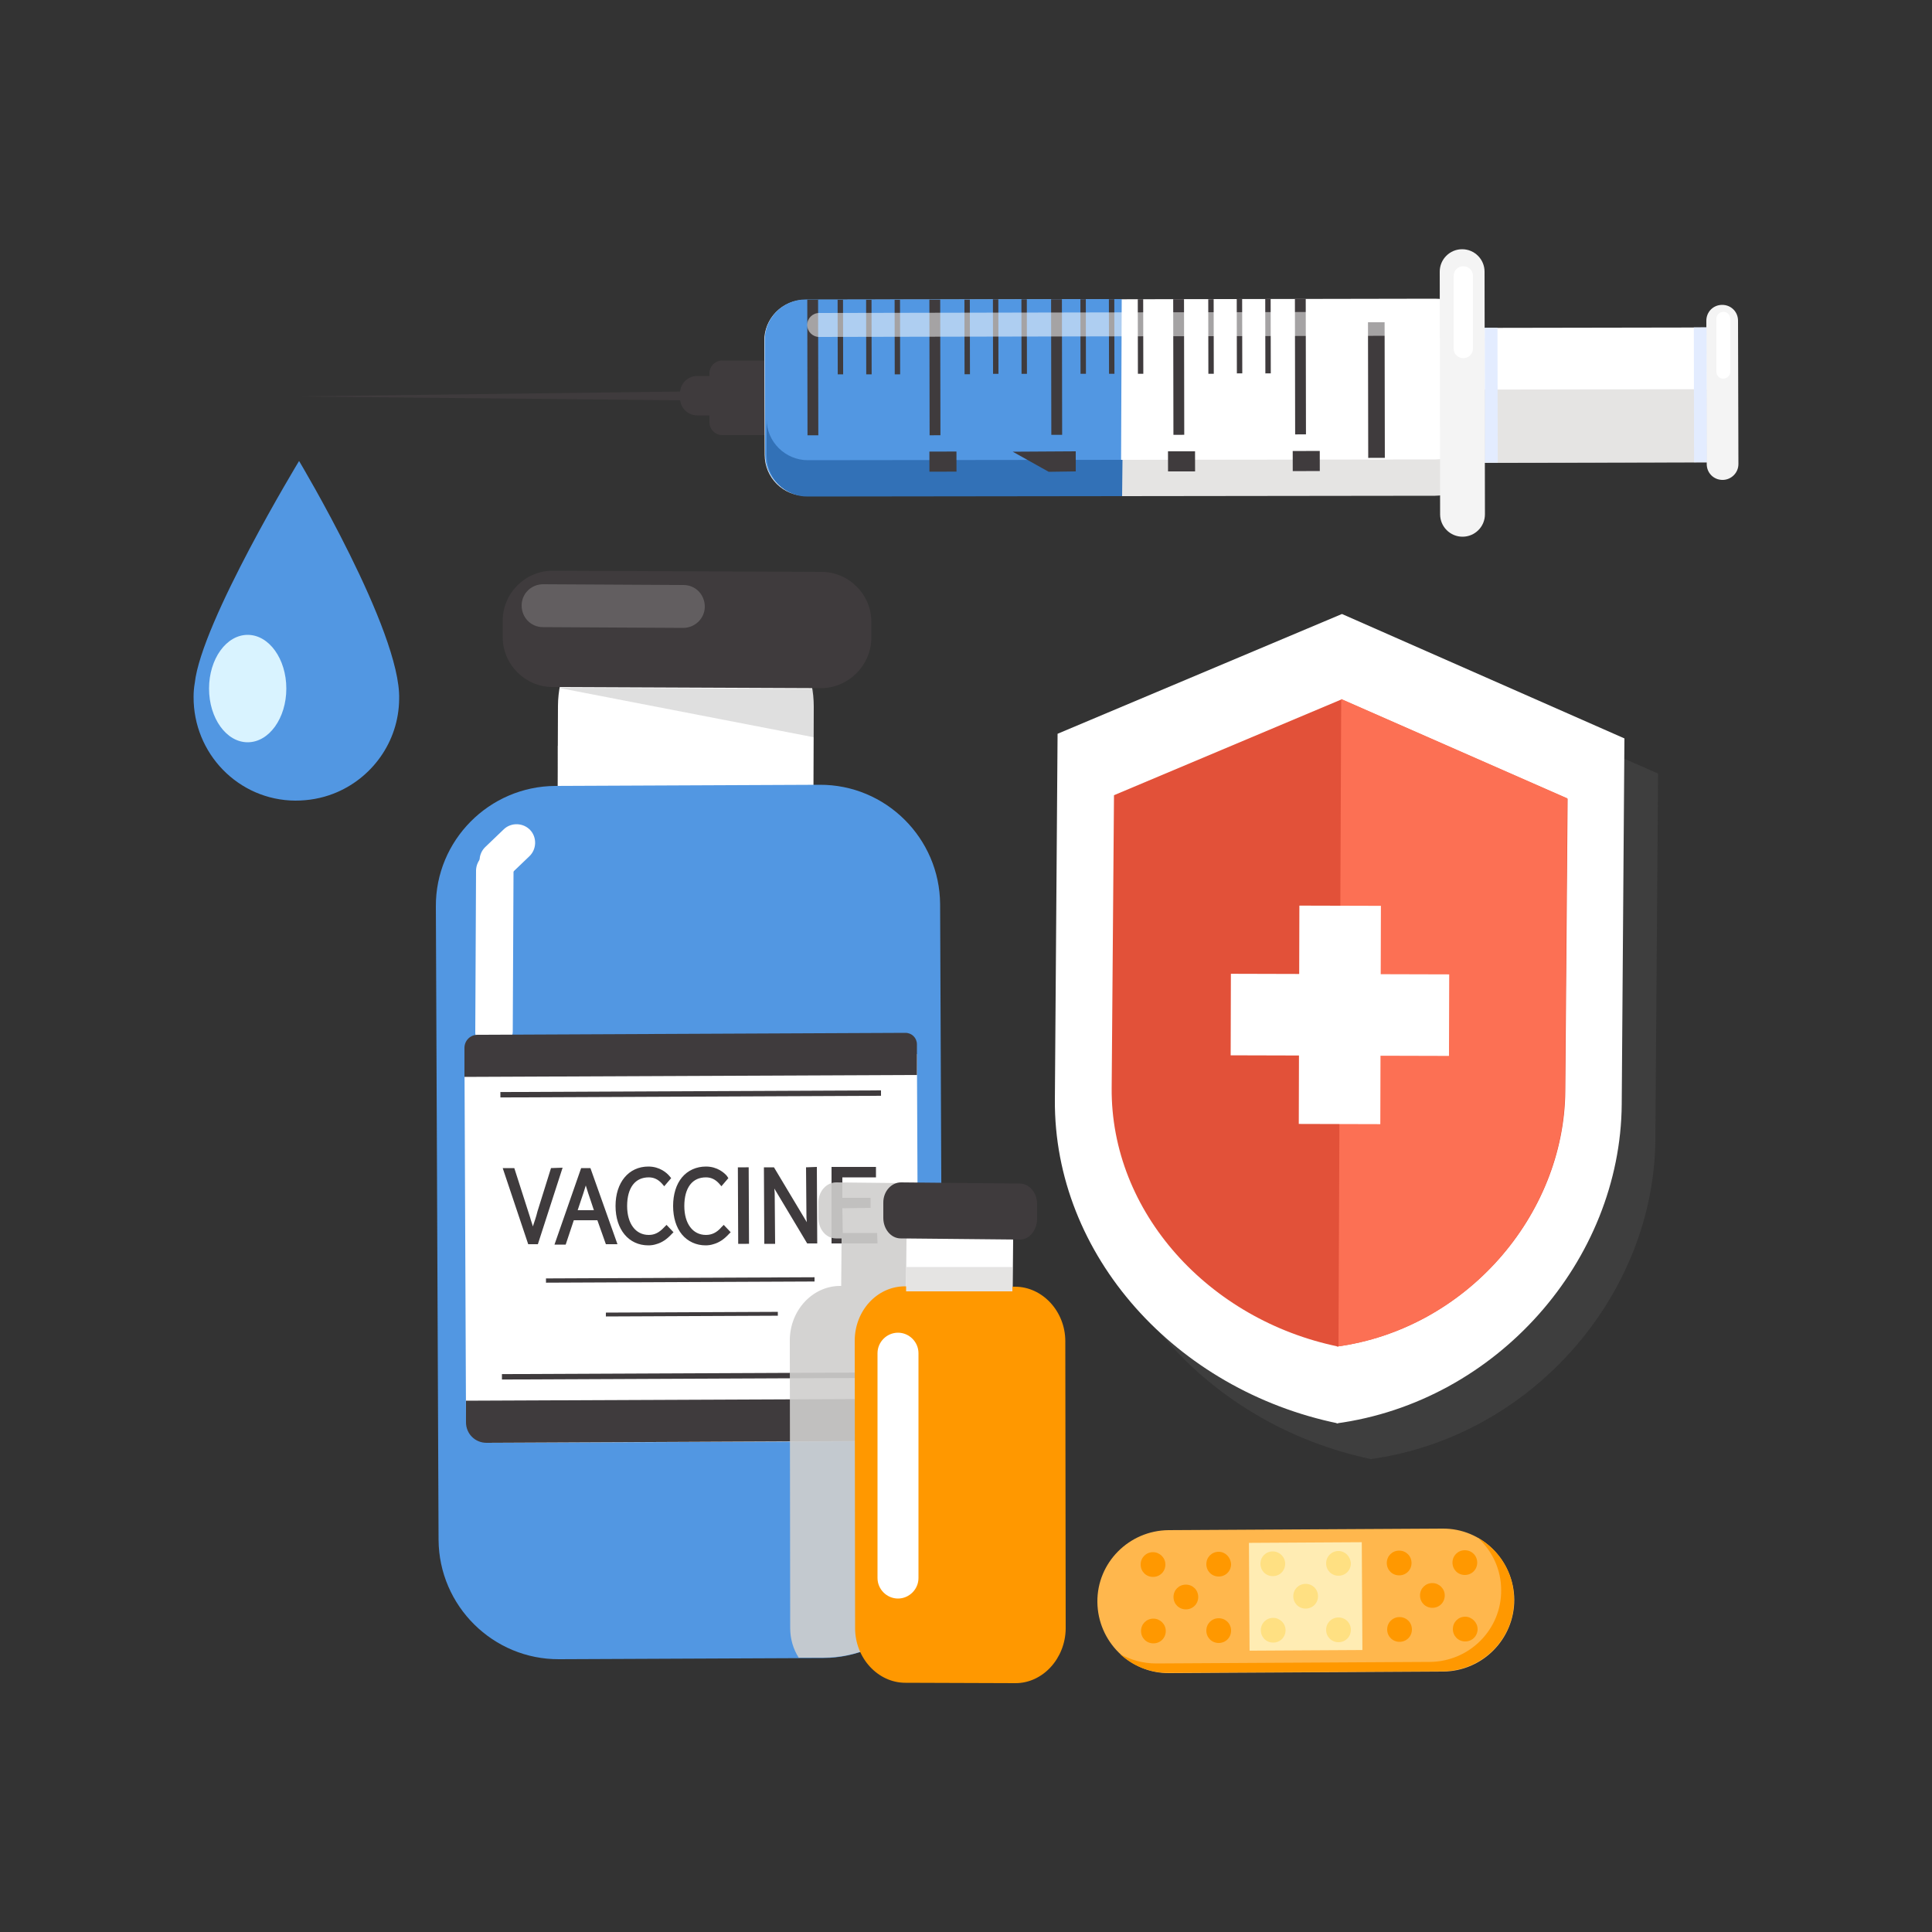 <?xml version="1.0" encoding="utf-8"?>
<!-- Generator: Adobe Illustrator 28.0.0, SVG Export Plug-In . SVG Version: 6.00 Build 0)  -->
<svg version="1.1" id="Glyph" xmlns="http://www.w3.org/2000/svg" xmlns:xlink="http://www.w3.org/1999/xlink" x="0px" y="0px"
	 viewBox="0 0 500 500" style="enable-background:new 0 0 500 500;" xml:space="preserve">
<rect x="0" y="0" width="500" height="500" fill="#333333" stroke="none"/>
<style type="text/css">
	.st0{fill:#FFFFFF;}
	.st1{fill:#3F3B3D;}
	.st2{opacity:0.18;fill:#FFFFFF;}
	.st3{opacity:0.2;fill:#606060;}
	.st4{fill:#5297E2;}
	.st5{fill:#FFB74D;}
	.st6{fill:#FF9800;}
	.st7{fill:#FFECB3;}
	.st8{fill:#FFE082;}
	.st9{opacity:0.25;}
	.st10{fill:#2E6B6B;}
	.st11{fill:#606060;}
	.st12{fill:#E25139;}
	.st13{fill:#FC7054;}
	.st14{fill:#E5E4E3;}
	.st15{fill:#F4F4F4;}
	.st16{fill:#3271B7;}
	.st17{fill:#E3ECFF;}
	.st18{opacity:0.53;fill:#FFFFFF;}
	.st19{opacity:0.9;fill:#CFCECD;}
	.st20{fill:#D9F3FF;}
</style>
<g>
	<path class="st0" d="M181.7,267.3l-9,0c-15.7-0.1-28.5-13-28.5-28.7l0.2-55.9c0.1-15.7,13-28.5,28.7-28.5l9,0
		c15.7,0.1,28.5,13,28.5,28.7l-0.2,55.9C210.3,254.6,197.4,267.4,181.7,267.3z"/>
	<path class="st1" d="M212.4,178.1l-69.4-0.3c-7.1,0-13-5.9-12.9-13.1l0-4.1c0-7.1,5.9-13,13.1-12.9l69.4,0.3
		c7.1,0,13,5.9,12.9,13.1l0,4.1C225.4,172.3,219.5,178.1,212.4,178.1z"/>
	
		<rect x="144.4" y="192.9" transform="matrix(1 -4.365748e-03 4.365748e-03 1 -0.869 0.776)" class="st0" width="65.8" height="13"/>
	<path class="st2" d="M176.8,162.5l-36.3-0.2c-3.1,0-5.5-2.5-5.5-5.6l0,0c0-3.1,2.5-5.5,5.6-5.5l36.3,0.2c3.1,0,5.5,2.5,5.5,5.6l0,0
		C182.4,160,179.9,162.5,176.8,162.5z"/>
	<polygon class="st3" points="144.5,178 210.6,190.8 210.6,178.3 	"/>
	<path class="st4" d="M50.4,176.8c-0.2,1.1-0.3,2.3-0.3,3.5C50,195,61.7,207.1,76.4,207.2c3.5,0,6.8-0.6,9.9-1.8
		c9.8-3.8,16.9-13.3,17-24.5c0.5-17.5-25.9-61.6-25.9-61.6S52.1,161,50.4,176.8z"/>
	<g>
		<path class="st5" d="M373.5,432.6l-70.9,0.4c-10.2,0.1-18.5-8.2-18.6-18.4v0c-0.1-10.2,8.2-18.5,18.4-18.6l70.9-0.4
			c10.2-0.1,18.5,8.2,18.6,18.4v0C391.9,424.2,383.7,432.5,373.5,432.6z"/>
		<path class="st6" d="M382.5,398c3.7,3.4,6,8.2,6,13.5v0c0.1,10.2-8.2,18.5-18.4,18.6l-70.9,0.4c-3.4,0-6.5-0.9-9.3-2.4
			c3.3,3,7.7,4.9,12.6,4.8l70.9-0.4c10.2-0.1,18.5-8.4,18.4-18.6v0C391.8,407.1,388.1,401.2,382.5,398z"/>
		
			<rect x="323.3" y="399.2" transform="matrix(1 -5.755031e-03 5.755031e-03 1 -2.372 1.952)" class="st7" width="29.2" height="27.9"/>
		<path class="st6" d="M301.6,404.9c0,1.8-1.4,3.2-3.2,3.2c-1.8,0-3.2-1.4-3.2-3.2c0-1.8,1.4-3.2,3.2-3.2
			C300.1,401.7,301.6,403.1,301.6,404.9z"/>
		<path class="st6" d="M301.7,422.1c0,1.8-1.4,3.2-3.2,3.2c-1.8,0-3.2-1.4-3.2-3.2c0-1.8,1.4-3.2,3.2-3.2
			C300.2,418.9,301.7,420.3,301.7,422.1z"/>
		<path class="st6" d="M318.6,404.8c0,1.8-1.4,3.2-3.2,3.2c-1.8,0-3.2-1.4-3.2-3.2c0-1.8,1.4-3.2,3.2-3.2
			C317.1,401.6,318.5,403,318.6,404.8z"/>
		<path class="st6" d="M310.1,413.3c0,1.8-1.4,3.2-3.2,3.2c-1.8,0-3.2-1.4-3.2-3.2c0-1.8,1.4-3.2,3.2-3.2
			C308.7,410.1,310.1,411.5,310.1,413.3z"/>
		<path class="st6" d="M318.6,422c0,1.8-1.4,3.2-3.2,3.2c-1.8,0-3.2-1.4-3.2-3.2c0-1.8,1.4-3.2,3.2-3.2
			C317.2,418.8,318.6,420.2,318.6,422z"/>
		<path class="st6" d="M365.3,404.5c0,1.8-1.4,3.2-3.2,3.2c-1.8,0-3.2-1.4-3.2-3.2c0-1.8,1.4-3.2,3.2-3.2
			C363.9,401.3,365.3,402.7,365.3,404.5z"/>
		<path class="st6" d="M365.4,421.7c0,1.8-1.4,3.2-3.2,3.2c-1.8,0-3.2-1.4-3.2-3.2c0-1.8,1.4-3.2,3.2-3.2
			C364,418.5,365.4,419.9,365.4,421.7z"/>
		<path class="st6" d="M382.3,404.4c0,1.8-1.4,3.2-3.2,3.2c-1.8,0-3.2-1.4-3.2-3.2c0-1.8,1.4-3.2,3.2-3.2
			C380.9,401.2,382.3,402.6,382.3,404.4z"/>
		<path class="st6" d="M373.9,412.9c0,1.8-1.4,3.2-3.2,3.2c-1.8,0-3.2-1.4-3.2-3.2c0-1.8,1.4-3.2,3.2-3.2
			C372.4,409.7,373.9,411.1,373.9,412.9z"/>
		<path class="st6" d="M382.4,421.6c0,1.8-1.4,3.2-3.2,3.2c-1.8,0-3.2-1.4-3.2-3.2c0-1.8,1.4-3.2,3.2-3.2
			C380.9,418.4,382.4,419.9,382.4,421.6z"/>
		<path class="st8" d="M332.6,404.7c0,1.8-1.4,3.2-3.2,3.2c-1.8,0-3.2-1.4-3.2-3.2c0-1.8,1.4-3.2,3.2-3.2
			C331.1,401.5,332.6,402.9,332.6,404.7z"/>
		<path class="st8" d="M332.7,421.9c0,1.8-1.4,3.2-3.2,3.2c-1.8,0-3.2-1.4-3.2-3.2c0-1.8,1.4-3.2,3.2-3.2
			C331.2,418.7,332.7,420.1,332.7,421.9z"/>
		<path class="st8" d="M349.6,404.6c0,1.8-1.4,3.2-3.2,3.2c-1.8,0-3.2-1.4-3.2-3.2c0-1.8,1.4-3.2,3.2-3.2
			C348.1,401.4,349.5,402.8,349.6,404.6z"/>
		<path class="st8" d="M341.1,413.1c0,1.8-1.4,3.2-3.2,3.2c-1.8,0-3.2-1.4-3.2-3.2c0-1.8,1.4-3.2,3.2-3.2
			C339.7,409.9,341.1,411.3,341.1,413.1z"/>
		<path class="st8" d="M349.6,421.8c0,1.8-1.4,3.2-3.2,3.2c-1.8,0-3.2-1.4-3.2-3.2c0-1.8,1.4-3.2,3.2-3.2
			C348.2,418.6,349.6,420,349.6,421.8z"/>
	</g>
	<g class="st9">
		<path class="st10" d="M355.1,377.6c-0.1,0-0.2,0-0.3-0.1c-0.1,0-0.3,0-0.4,0.1L355.1,377.6z"/>
		<path class="st11" d="M428.4,294.9l0.7-94.7L356,168.1l-73.6,31l-0.7,94.7c-0.3,40.3,31.3,75,73.1,83.8
			C396.4,371.8,428.1,335.2,428.4,294.9z"/>
	</g>
	<path class="st0" d="M345.7,368.4l0.7,0c-42-8.6-73.7-43.5-73.4-83.8l0.7-94.7l73.6-31l73.1,32.2l-0.7,94.7
		C419.4,326.1,387.5,362.8,345.7,368.4z"/>
	<path class="st12" d="M345.9,348.5l0.5,0c-33.6-6.9-59-34.8-58.7-67l0.6-75.7l58.9-24.8l58.5,25.7l-0.6,75.7
		C404.8,314.6,379.3,344,345.9,348.5z"/>
	<path class="st13" d="M345.9,348.5l0.5,0l0.7-167.6l58.5,25.7l-0.6,75.7C404.8,314.6,379.3,344,345.9,348.5z"/>
	
		<rect x="336.2" y="234.4" transform="matrix(1 2.717829e-03 -2.717829e-03 1 0.715 -0.942)" class="st0" width="21.1" height="56.5"/>
	
		<rect x="336.2" y="234.4" transform="matrix(-2.714776e-03 1 -1 -2.714776e-03 610.365 -83.396)" class="st0" width="21.1" height="56.5"/>
	<path class="st4" d="M213.1,429.1l-68.4,0.3c-17.1,0.1-31.1-13.8-31.2-30.9l-0.7-163.9c-0.1-17.1,13.8-31.1,30.9-31.2l68.4-0.3
		c17.1-0.1,31.1,13.8,31.2,30.9l0.7,163.9C244.1,415,230.2,429,213.1,429.1z"/>
	<path class="st0" d="M127.8,271.8L127.8,271.8c2.7,0,4.8-2.2,4.9-4.8l0.2-41.7c0-2.7-2.2-4.8-4.8-4.9l0,0c-2.7,0-4.8,2.2-4.9,4.8
		l-0.2,41.7C122.9,269.6,125.1,271.8,127.8,271.8z"/>
	<path class="st0" d="M125.4,226L125.4,226c1.8,1.9,4.9,2,6.8,0.2l4.8-4.6c1.9-1.8,2-4.9,0.2-6.8l0,0c-1.8-1.9-4.9-2-6.8-0.2
		l-4.8,4.6C123.7,221,123.6,224.1,125.4,226z"/>
	<g>
		<polygon class="st1" points="185.7,103.7 185.7,101.2 76.7,102.6 76.7,102.6 		"/>
		<path class="st1" d="M203.8,109.3l0-12.7c0-1.8-1.5-3.3-3.3-3.3l-13.6,0c-1.8,0-3.3,1.5-3.3,3.3l0,12.7c0,1.8,1.5,3.3,3.3,3.3
			l13.6,0C202.3,112.6,203.8,111.1,203.8,109.3z"/>
		<path class="st1" d="M189.5,103.1l0-1.4c0-2.4-2-4.4-4.4-4.4l-4.7,0c-2.4,0-4.4,2-4.4,4.4l0,1.4c0,2.4,2,4.4,4.4,4.4l4.7,0
			C187.5,107.6,189.5,105.6,189.5,103.1z"/>
		
			<rect x="394" y="67.1" transform="matrix(1.727052e-03 1 -1 1.727052e-03 512.997 -309.369)" class="st0" width="34.9" height="70.4"/>
		
			<rect x="402" y="75.1" transform="matrix(1.727078e-03 1 -1 1.727078e-03 520.992 -301.415)" class="st14" width="18.9" height="70.4"/>
		<path class="st15" d="M449.9,120.1L449.8,83c0-2.3-1.8-4.1-4.1-4.1l0,0c-2.3,0-4.1,1.8-4.1,4.1l0.1,37.1c0,2.3,1.8,4.1,4.1,4.1
			l0,0C448,124.2,449.9,122.4,449.9,120.1z"/>
		<path class="st0" d="M382.1,117.3L382,87.9c0-5.9-4.8-10.7-10.7-10.6l-162.9,0.3c-5.9,0-10.7,4.8-10.6,10.7l0.1,29.4
			c0,5.9,4.8,10.7,10.7,10.6l162.9-0.3C377.3,128,382.1,123.2,382.1,117.3z"/>
		<path class="st4" d="M290.3,77.4l-81.8,0.1c-5.9,0-10.7,4.8-10.6,10.7l0.1,29.4c0,5.9,4.8,10.7,10.7,10.6l81.4-0.1L290.3,77.4z"/>
		<path class="st14" d="M290,119l81.4-0.1c5.9,0,10.7-4.8,10.6-10.7l0,9.4c0,5.9-4.8,10.7-10.6,10.7l-81.3,0.1L290,119z"/>
		<path class="st16" d="M290.5,119l-81.4,0.1c-5.9,0-10.7-4.8-10.7-10.6l0,9.4c0,5.9,4.8,10.7,10.7,10.6l81.3-0.1L290.5,119z"/>
		<path class="st15" d="M384.3,133.1l-0.1-62.8c0-3.2-2.6-5.8-5.8-5.8l0,0c-3.2,0-5.8,2.6-5.8,5.8l0.1,62.8c0,3.2,2.6,5.8,5.8,5.8h0
			C381.7,138.9,384.3,136.3,384.3,133.1z"/>
		
			<rect x="192.8" y="93.7" transform="matrix(1.728684e-03 1 -1 1.728684e-03 305.087 -115.409)" class="st1" width="35.1" height="2.8"/>
		
			<rect x="207.9" y="86.5" transform="matrix(1.729604e-03 1 -1 1.729604e-03 304.313 -130.467)" class="st1" width="19.3" height="1.4"/>
		
			<rect x="215.3" y="86.5" transform="matrix(1.729609e-03 1 -1 1.729609e-03 311.676 -137.868)" class="st1" width="19.3" height="1.4"/>
		
			<rect x="222.7" y="86.5" transform="matrix(1.729609e-03 1 -1 1.729609e-03 319.038 -145.268)" class="st1" width="19.3" height="1.4"/>
		
			<rect x="240.7" y="86.4" transform="matrix(1.726258e-03 1 -1 1.726258e-03 336.976 -163.299)" class="st1" width="19.3" height="1.4"/>
		
			<rect x="248" y="86.4" transform="matrix(1.729604e-03 1 -1 1.729604e-03 344.338 -170.7)" class="st1" width="19.3" height="1.4"/>
		
			<rect x="255.4" y="86.4" transform="matrix(1.729609e-03 1 -1 1.729609e-03 351.7 -178.1)" class="st1" width="19.3" height="1.4"/>
		
			<rect x="270.7" y="86.4" transform="matrix(1.726264e-03 1 -1 1.726264e-03 366.939 -193.416)" class="st1" width="19.3" height="1.4"/>
		
			<rect x="278.1" y="86.4" transform="matrix(1.729609e-03 1 -1 1.729609e-03 374.3 -200.817)" class="st1" width="19.3" height="1.4"/>
		
			<rect x="285.5" y="86.3" transform="matrix(1.729609e-03 1 -1 1.729609e-03 381.662 -208.218)" class="st1" width="19.3" height="1.4"/>
		
			<rect x="303.8" y="86.3" transform="matrix(1.729609e-03 1 -1 1.729609e-03 399.867 -226.517)" class="st1" width="19.3" height="1.4"/>
		
			<rect x="311.1" y="86.3" transform="matrix(1.729609e-03 1 -1 1.729609e-03 407.229 -233.918)" class="st1" width="19.3" height="1.4"/>
		
			<rect x="318.5" y="86.3" transform="matrix(1.726264e-03 1 -1 1.726264e-03 414.593 -241.318)" class="st1" width="19.3" height="1.4"/>
		
			<rect x="224.4" y="93.6" transform="matrix(1.726843e-03 1 -1 1.726843e-03 336.534 -147.018)" class="st1" width="35.1" height="2.8"/>
		
			<rect x="241.4" y="116" transform="matrix(1.733786e-03 1 -1 1.733786e-03 363.11 -124.746)" class="st1" width="5.2" height="7"/>
		<polygon class="st1" points="278.4,122 278.4,116.8 262.1,116.9 271.4,122.1 		"/>
		
			<rect x="303.2" y="115.9" transform="matrix(1.733786e-03 1 -1 1.733786e-03 424.651 -186.607)" class="st1" width="5.2" height="7"/>
		
			<rect x="335.4" y="115.8" transform="matrix(1.733786e-03 1 -1 1.733786e-03 456.772 -218.894)" class="st1" width="5.2" height="7"/>
		
			<rect x="255.9" y="93.6" transform="matrix(1.726847e-03 1 -1 1.726847e-03 367.979 -178.627)" class="st1" width="35.1" height="2.8"/>
		
			<rect x="287.5" y="93.5" transform="matrix(1.728681e-03 1 -1 1.728681e-03 399.425 -210.236)" class="st1" width="35.1" height="2.8"/>
		
			<rect x="319" y="93.5" transform="matrix(1.726847e-03 1 -1 1.726847e-03 430.871 -241.845)" class="st1" width="35.1" height="2.8"/>
		
			<rect x="338.7" y="98.7" transform="matrix(1.728684e-03 1 -1 1.728684e-03 456.448 -255.478)" class="st1" width="35.1" height="4.3"/>
		
			<rect x="368.4" y="100.6" transform="matrix(1.727052e-03 1 -1 1.727052e-03 487.512 -283.752)" class="st17" width="34.9" height="3.3"/>
		
			<rect x="422.5" y="100.5" transform="matrix(1.727052e-03 1 -1 1.727052e-03 541.429 -337.949)" class="st17" width="34.9" height="3.3"/>
		<path class="st0" d="M381.2,90.2l0-18.8c0-1.4-1.1-2.5-2.5-2.5l0,0c-1.4,0-2.5,1.1-2.5,2.5l0,18.8c0,1.4,1.1,2.5,2.5,2.5l0,0
			C380.1,92.7,381.2,91.6,381.2,90.2z"/>
		<path class="st0" d="M447.8,96.2l0-13.7c0-1-0.8-1.8-1.8-1.8l0,0c-1,0-1.8,0.8-1.8,1.8l0,13.7c0,1,0.8,1.8,1.8,1.8l0,0
			C446.9,98,447.8,97.2,447.8,96.2z"/>
		<path class="st18" d="M362,86.9c1.7,0,3.1-1.4,3.1-3.1l0,0c0-1.7-1.4-3.1-3.1-3.1l-150,0.3c-1.7,0-3.1,1.4-3.1,3.1l0,0
			c0,1.7,1.4,3.1,3.1,3.1"/>
	</g>
	<g>
		<path class="st0" d="M120.6,366.6l-0.4-93.3l117.1-0.5l0.4,89.8c0,5.7-4.6,10.4-10.3,10.4l-100,0.4
			C123.7,373.4,120.6,370.4,120.6,366.6z"/>
		<g>
			<path class="st1" d="M142.6,302.3l-3.5,11.2c-0.2,0.8-0.4,1.5-0.6,2.1c-0.2,0.6-0.4,1.2-0.6,1.8c-0.2-0.8-0.5-1.5-0.7-2.3
				l-4.1-12.8l-3,0l6.6,19.7l2.5,0l6.4-19.8L142.6,302.3z"/>
			<path class="st1" d="M150.4,302.3l-6.9,19.8l2.9,0l2.1-6.3l6.1,0l2.2,6.2l3,0l-7-19.7L150.4,302.3z M149.5,313.2l0.8-2.4
				c0.5-1.4,0.9-2.7,1.3-4c0.4,1.3,0.8,2.6,1.3,4l0.8,2.4L149.5,313.2z"/>
			<path class="st1" d="M173.2,304.3c-0.6-0.7-2.4-2.4-5.4-2.4c-5.1,0-8.5,4.1-8.5,10.2c0,6.1,3.4,10.2,8.5,10.2
				c0.7,0,1.4-0.1,2-0.3c1.5-0.4,2.8-1.3,4-2.6l0.5-0.5l-1.8-1.9l-0.6,0.6c-1.3,1.4-2.5,2-4,2c-3.4,0-5.6-2.9-5.6-7.5
				c0-2.3,0.5-4.2,1.5-5.5c1-1.3,2.4-1.9,4.1-1.9c1.3,0,2.4,0.5,3.4,1.6l0.6,0.7l1.8-2.1L173.2,304.3z"/>
			<path class="st1" d="M188.1,304.3c-0.6-0.7-2.4-2.4-5.4-2.4c-2.5,0-4.7,1-6.2,2.8c-1.5,1.8-2.3,4.4-2.3,7.4c0,3,0.8,5.6,2.3,7.4
				c1.5,1.8,3.7,2.8,6.1,2.8c0.7,0,1.4-0.1,2-0.3c1.5-0.4,2.8-1.3,4-2.6l0.5-0.5l-1.8-1.9l-0.6,0.6c-1.2,1.4-2.5,2-4,2
				c-3.4,0-5.6-2.9-5.6-7.5c0-2.3,0.5-4.2,1.5-5.5c1-1.3,2.4-1.9,4.1-1.9c1.3,0,2.4,0.5,3.4,1.6l0.6,0.7l1.8-2.1L188.1,304.3z"/>
			
				<rect x="191" y="302.1" transform="matrix(1 -4.371009e-03 4.371009e-03 1 -1.362 0.844)" class="st1" width="2.8" height="19.8"/>
			<path class="st1" d="M208.6,302.1l0.1,11.9c0,0.8,0,1.5,0.1,2.3l-8.5-14.2l-2.6,0l0.1,19.8l2.8,0l-0.1-12.1c0-0.7,0-1.4-0.1-2.2
				l8.5,14.2l2.6,0l-0.1-19.8L208.6,302.1z"/>
			<polygon class="st1" points="226.7,304.7 226.7,302 215.2,302 215.2,321.8 227.1,321.8 227,319.1 218.1,319.1 218,312.7 
				225.3,312.6 225.3,310 218,310 218,304.7 			"/>
		</g>
		
			<rect x="129.5" y="282.4" transform="matrix(1 -4.367798e-03 4.367798e-03 1 -1.235 0.784)" class="st1" width="98.5" height="1.4"/>
		
			<rect x="129.9" y="355.4" transform="matrix(1 -4.367798e-03 4.367798e-03 1 -1.554 0.786)" class="st1" width="98.5" height="1.4"/>
		
			<rect x="141.3" y="330.7" transform="matrix(1 -4.366532e-03 4.366532e-03 1 -1.445 0.772)" class="st1" width="69.5" height="1.1"/>
		
			<rect x="156.8" y="339.6" transform="matrix(1 -4.365733e-03 4.365733e-03 1 -1.483 0.785)" class="st1" width="44.5" height="1"/>
		<path class="st1" d="M232.1,372.9l-106.2,0.5c-2.9,0-5.3-2.3-5.3-5.3l0-5.6l117.1-0.5l0,5.2C237.7,370.3,235.2,372.9,232.1,372.9z
			"/>
		<path class="st1" d="M237.3,278.2l-117.1,0.5l0-7.5c0-1.9,1.5-3.4,3.4-3.4l110.7-0.5c1.7,0,3,1.3,3,3L237.3,278.2z"/>
	</g>
	<path class="st19" d="M244,397.9l-0.4-91.6l-27.2-0.3c-2.5,0-4.6,2.3-4.6,5.2l0,4c0,2.9,2,5.3,4.5,5.3l1.5,0c0,0,0,0.1,0,0.1
		l-0.1,12.2l-0.3,0c-7.1,0-13,6.3-13,14.1l0.1,74.4c0,2.9,0.8,5.5,2.2,7.7l6.4,0C230.2,429,244.1,415,244,397.9z"/>
	<g>
		<path class="st0" d="M251.8,364l-7.6-0.1c-5.5-0.1-9.9-5.3-9.9-11.7l0.3-31.5c0.1-6.4,4.6-11.5,10.1-11.5l7.6,0.1
			c5.5,0.1,9.9,5.3,9.9,11.7l-0.3,31.5C261.8,358.9,257.3,364,251.8,364z"/>
		<path class="st1" d="M263.8,320.8l-30.7-0.3c-2.5,0-4.5-2.4-4.5-5.3l0-4c0-2.9,2.1-5.2,4.6-5.2l30.7,0.3c2.5,0,4.5,2.4,4.5,5.3
			l0,4C268.3,318.5,266.3,320.9,263.8,320.8z"/>
		<path class="st6" d="M262.8,435.6l-28.5-0.1c-7.1,0-13-6.4-13-14.1l-0.1-74.4c0-7.8,5.8-14.1,13-14.1l28.5,0.1
			c7.1,0,13,6.4,13,14.1l0.1,74.4C275.7,429.2,269.9,435.6,262.8,435.6z"/>
		<rect x="234.5" y="327.9" class="st14" width="27.5" height="6.3"/>
	</g>
	<path class="st0" d="M232.4,413.7L232.4,413.7c-2.9,0-5.3-2.4-5.3-5.3v-58.2c0-2.9,2.4-5.3,5.3-5.3l0,0c2.9,0,5.3,2.4,5.3,5.3v58.2
		C237.7,411.3,235.3,413.7,232.4,413.7z"/>
	<ellipse class="st20" cx="64.1" cy="178.2" rx="10" ry="13.9"/>
</g>
</svg>
